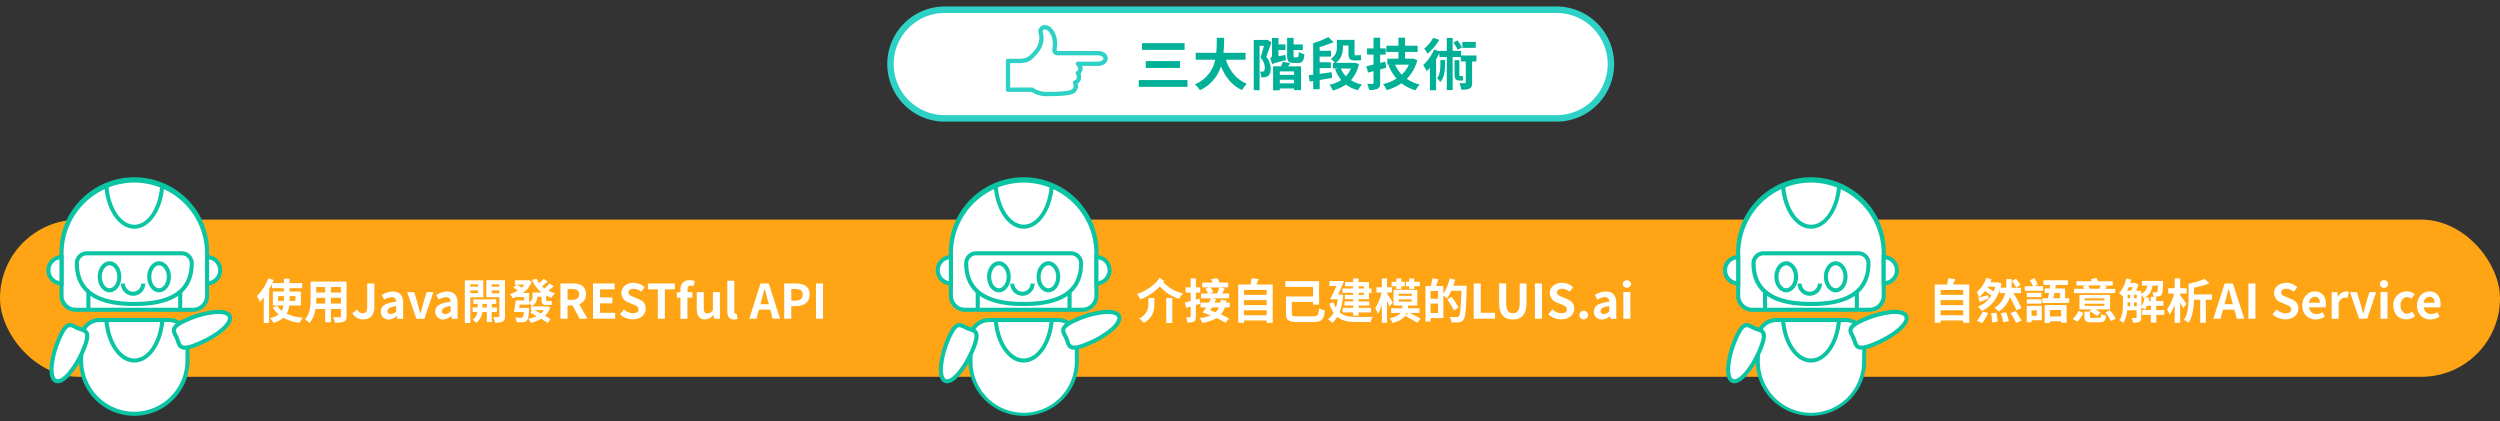<svg id="圖層_4" data-name="圖層 4" xmlns="http://www.w3.org/2000/svg" viewBox="0 0 1155.35 194.64"><rect x="0" y="0" width="1155.35" height="194.64" fill="#333333" stroke="none"/><defs><style>.cls-1{fill:#fff;}.cls-2{fill:#2ed1c5;}.cls-3{fill:#01b197;}.cls-4{fill:#ffa515;}.cls-5{fill:#0ac4a4;}</style></defs><title>web-skills</title><rect class="cls-1" x="411.03" y="4.5" width="333.92" height="50.21" rx="25.1"/><path class="cls-2" d="M719.85,56.21H436.13a26.61,26.61,0,0,1,0-53.21H719.85a26.61,26.61,0,0,1,0,53.21ZM436.13,6a23.61,23.61,0,0,0,0,47.21H719.85a23.61,23.61,0,0,0,0-47.21Z"/><path class="cls-3" d="M548.78,37v3.14H526.26V37Zm-1.33-17.06v3.12h-19.7V19.93Zm-2.15,8.29v3.15H529.51V28.22Z"/><path class="cls-3" d="M566.51,27.6c1.72,5.07,4.86,9.15,9.73,11.13A12.42,12.42,0,0,0,574,41.64c-4.71-2.21-7.72-6-9.75-11a17.93,17.93,0,0,1-9.73,11.05A9.07,9.07,0,0,0,552.16,39,15.61,15.61,0,0,0,561.6,27.6h-9V24.4h9.47c.26-2.44.23-4.81.26-6.94h3.38c0,2.13,0,4.52-.31,6.94h10.21v3.2Z"/><path class="cls-3" d="M587.6,19.51c-.73,2.21-1.67,4.79-2.45,6.74a8.12,8.12,0,0,1,2.08,5.46c0,1.69-.36,2.78-1.19,3.4a3.39,3.39,0,0,1-1.51.58,12.28,12.28,0,0,1-1.64.05,6.42,6.42,0,0,0-.65-2.65,8.28,8.28,0,0,0,1.09,0,1.18,1.18,0,0,0,.73-.21,2,2,0,0,0,.44-1.53,7.07,7.07,0,0,0-2-4.78c.57-1.56,1.17-3.7,1.61-5.39h-2V41.67h-2.7V18.45h5.72l.44-.13ZM594,25.36a19.16,19.16,0,0,0,.39,2.42c-5.05,1.22-6,1.56-6.55,1.95a9.12,9.12,0,0,0-.91-2.86,1.2,1.2,0,0,0,.91-1.35v-8h3v3h3.22V23.1h-3.22V26Zm2.26,3.85c-.34.47-.65,1-1,1.43h6v11h-3.22v-.76h-6.6v.86h-3.1V30.64h3.77a18.06,18.06,0,0,0,.68-2.1ZM598.05,33h-6.6v1.59h6.6Zm0,5.49V36.86h-6.6v1.66Zm1.56-12c.44,0,.55-.39.62-2.49a8.11,8.11,0,0,0,2.6,1.09c-.28,3.09-1,4-2.91,4h-2.1c-2.45,0-3-.85-3-3.51V17.49h3v3.06h4.24v2.58h-4.24V25.6c0,.8.08.93.52.93Z"/><path class="cls-3" d="M615.6,36c-1.9.34-3.87.65-5.72,1v4.21h-3V37.43l-1.62.26-.46-2.91,2.08-.26V19.93l.1,0,0,0a38,38,0,0,0,6.87-2.81l2.44,2.37a62.76,62.76,0,0,1-6.42,2.26v1.74h5.25v2.68h-5.25v2.6h5.17v2.68h-5.17v2.68l5.56-.78ZM628,29.6a16.06,16.06,0,0,1-3.67,7.46,14.83,14.83,0,0,0,5.15,2,11.73,11.73,0,0,0-1.92,2.65A16.13,16.13,0,0,1,622,39.07a19,19,0,0,1-6.06,2.75,10,10,0,0,0-1.56-2.65A16.32,16.32,0,0,0,619.84,37,18.7,18.7,0,0,1,617,32.05l1.58-.39H616v-2.6H617a13.77,13.77,0,0,0-2-1.85,5.85,5.85,0,0,0,2.81-5.59v-3.2h2.86v0h2.55v0H626v6.11c0,.73.06,1,.39,1h1.17a5,5,0,0,0,1.3-.16c.06.73.13,1.72.24,2.37a4.35,4.35,0,0,1-1.51.18h-1.48c-2.45,0-2.94-1-2.94-3.43V21.05h-2.55v.65c0,2.42-.57,5.46-3.27,7.36h8.21l.52-.08Zm-8.37,2.06a12.34,12.34,0,0,0,2.36,3.56,11.47,11.47,0,0,0,2.34-3.56Z"/><path class="cls-3" d="M640.61,31.32c-.91.26-1.84.52-2.78.75v6.22c0,1.5-.29,2.23-1.17,2.73a8.81,8.81,0,0,1-3.93.54,13.76,13.76,0,0,0-.88-2.81c1,0,2.08,0,2.42,0s.49-.13.49-.52V32.9l-2.52.63-.81-2.94c1-.18,2.08-.44,3.33-.75V25.23h-3V22.37h3V17.43h3.07v4.94h2.55v2.86h-2.55v3.85l2.39-.6ZM655,27.81a19.06,19.06,0,0,1-4.84,8.63,17.61,17.61,0,0,0,6,2.63,13.4,13.4,0,0,0-2,2.67,18.52,18.52,0,0,1-6.47-3.27,24.28,24.28,0,0,1-6.84,3.2,12.2,12.2,0,0,0-1.67-2.81,20.16,20.16,0,0,0,6.22-2.55,20.35,20.35,0,0,1-3.69-6.19l.78-.23h-1.36V27.11h5.13V24h-5.59V21.13h5.59V17.41h3.06v3.72h5.83V24h-5.83v3.12h3.12L653,27Zm-10.25,2.08a15,15,0,0,0,3.07,4.6,14.49,14.49,0,0,0,3.25-4.6Z"/><path class="cls-3" d="M682.32,28.41h-2v9.72c0,1.46-.2,2.26-1.14,2.78a8.33,8.33,0,0,1-3.87.52,11.12,11.12,0,0,0-.84-3c1,.05,2.14.05,2.47,0s.45-.08.45-.39V28.41h-2.27V26.35h-3.79V41.61h-2.71V26.35h-3.43V24.56a24.41,24.41,0,0,1-1.51,2.83V41.72h-2.86V31.37a19.76,19.76,0,0,1-1.45,1.53,19.9,19.9,0,0,0-1.69-2.83,20.57,20.57,0,0,0,5.07-7.18l2.44.81v-.18h3.43v-6h2.71v6h3.9v2.1h7.12Zm-17.16-10a24.5,24.5,0,0,1-5.41,6.37,15.85,15.85,0,0,0-1.59-2.29,17.09,17.09,0,0,0,4.19-5Zm2.67,9.34c0,4.94-.28,8.21-2.28,10.19a6,6,0,0,0-1.46-1.8c1.46-1.63,1.56-4.16,1.59-8.39ZM673.66,23a18.56,18.56,0,0,0-2-3.35l1.87-1a18,18,0,0,1,2.11,3.25Zm1,14.2c-2,0-2.44-.78-2.44-3v-6.4h2.21V34.2c0,.71,0,.91.15.91h.6A3.2,3.2,0,0,0,676,35c0,.58.13,1.59.21,2.08a2.41,2.41,0,0,1-1.1.16ZM682,22.11h-6.19V19.38H682Z"/><path class="cls-2" d="M483.69,44.46h-.4a12.54,12.54,0,0,1-6.56-2H465.84a1,1,0,0,1-1-1V28.17a1,1,0,0,1,1-1h5c3.6,0,4.61-1.07,5.77-2.31.2-.21.4-.43.61-.63,2.61-2.57,3.63-5.74,2.81-8.7a3,3,0,0,1,1.72-3.78c1.77-.63,4.37.32,5.92,3.87a11.57,11.57,0,0,1,.74,6.26,4.71,4.71,0,0,0,0,1.55h0s.16.13.82.13h18c3.24,0,4.71,1.79,4.71,3.45s-1.61,3.47-4.71,3.47H500.1a3.19,3.19,0,0,1,.24,1.19,3.39,3.39,0,0,1-1,2.34,4.21,4.21,0,0,1,.16,2.77,3.48,3.48,0,0,1-1.47,1.84,3.94,3.94,0,0,1-2.33,4.79C494,44.11,490.06,44.46,483.69,44.46Zm-16.85-4H477a1,1,0,0,1,.59.2,10.73,10.73,0,0,0,5.66,1.8h.23c7.61,0,10.43-.49,11.44-.9,1.78-.73,1.12-2.69,1-3.07a1,1,0,0,1,.55-1.3,1.79,1.79,0,0,0,1.13-1,2.66,2.66,0,0,0-.33-1.88,1,1,0,0,1,.23-1.29,1.83,1.83,0,0,0,.83-1.31,2.21,2.21,0,0,0-.82-1.43,1,1,0,0,1,.62-1.78h9.08c1.78,0,2.71-.74,2.71-1.47s-.93-1.45-2.71-1.45h-18a3,3,0,0,1-2.3-.79c-.72-.79-.61-1.85-.49-3.09a9.77,9.77,0,0,0-.58-5.26c-1.1-2.52-2.68-3.05-3.42-2.79-.49.18-.66.67-.46,1.37,1,3.68-.2,7.56-3.34,10.65-.19.19-.37.38-.55.58-1.3,1.38-2.77,2.94-7.23,2.94h-4Z"/><rect class="cls-4" y="101.5" width="1155.35" height="72.63" rx="36.32"/><path class="cls-1" d="M133.69,141.16a10.54,10.54,0,0,1-1.21,3.83,22.1,22.1,0,0,0,7.52,1.85,10.79,10.79,0,0,0-1.56,2.33,20.36,20.36,0,0,1-7.52-2.31,11.31,11.31,0,0,1-4.51,2.35,14.37,14.37,0,0,0-1.63-2.18,10,10,0,0,0,4-1.69,12.34,12.34,0,0,1-2.7-3.28l2.13-.66a9,9,0,0,0,2,2.27,7.11,7.11,0,0,0,.81-2.51h-4.91v-6.43h5.07v-1.54H125.7v-2c-.39.84-.83,1.69-1.32,2.53v15.56H121.9V137.44a25.05,25.05,0,0,1-1.81,2.07,17.15,17.15,0,0,0-1.38-2.69,23.38,23.38,0,0,0,5.32-8.2l2.42.79c-.2.46-.4.92-.59,1.41h5.37v-2h2.59v2h5.83v2.37h-5.83v1.54h5.24v6.43Zm-2.46-2.11v-2.18h-2.71v2.18Zm2.59-2.18v2.18h2.73v-2.18Z"/><path class="cls-1" d="M160.16,146.11c0,1.41-.31,2.11-1.19,2.51a10.28,10.28,0,0,1-4.23.46,9.6,9.6,0,0,0-.83-2.51c1.23.07,2.68.05,3.08.05s.57-.14.57-.53v-3.3h-4.64v6.14h-2.64v-6.14h-4.49a12.62,12.62,0,0,1-2.77,6.53,10,10,0,0,0-2.07-1.69c2.4-2.64,2.59-6.56,2.59-9.64v-7.85h16.62Zm-9.88-5.79v-2.7h-4.14V138c0,.71,0,1.5-.07,2.31Zm-4.14-7.7v2.56h4.14v-2.56Zm11.42,0h-4.64v2.56h4.64Zm0,7.7v-2.7h-4.64v2.7Z"/><path class="cls-1" d="M162.86,144.75l2.24-1.65a2.76,2.76,0,0,0,2.42,1.69c1.43,0,2.18-.77,2.18-3V131H173v11c0,3.06-1.54,5.57-5,5.57A5.37,5.37,0,0,1,162.86,144.75Z"/><path class="cls-1" d="M176,144c0-2.64,2.14-4,7.09-4.55-.05-1.21-.57-2.13-2.09-2.13a6.92,6.92,0,0,0-3.39,1.16l-1.17-2.13a9.82,9.82,0,0,1,5.15-1.63c3.13,0,4.73,1.87,4.73,5.43v7.2h-2.64l-.24-1.32h-.07a5.8,5.8,0,0,1-3.71,1.63A3.51,3.51,0,0,1,176,144Zm7.09-.08v-2.49c-3,.4-4,1.21-4,2.31s.69,1.39,1.63,1.39A3.26,3.26,0,0,0,183.08,143.87Z"/><path class="cls-1" d="M188.18,135h3.26l1.8,6.14c.31,1.21.66,2.48,1,3.74h.11c.31-1.26.66-2.53,1-3.74l1.81-6.14h3.1l-4.12,12.32h-3.74Z"/><path class="cls-1" d="M201.16,144c0-2.64,2.13-4,7.09-4.55-.05-1.21-.58-2.13-2.09-2.13a6.92,6.92,0,0,0-3.39,1.16l-1.17-2.13a9.76,9.76,0,0,1,5.15-1.63c3.12,0,4.73,1.87,4.73,5.43v7.2h-2.64L208.6,146h-.07a5.82,5.82,0,0,1-3.72,1.63A3.5,3.5,0,0,1,201.16,144Zm7.09-.08v-2.49c-3,.4-4,1.21-4,2.31s.68,1.39,1.63,1.39A3.28,3.28,0,0,0,208.25,143.87Z"/><path class="cls-1" d="M217.37,137.38v11.88h-2.55V129.54h8.54v7.84Zm0-6v1.1h3.53v-1.1Zm3.53,4.07v-1.25h-3.53v1.25Zm6.35,8.78v4.6H225v-4.6h-2.12a7.15,7.15,0,0,1-2.83,5,10.46,10.46,0,0,0-1.66-1.5,5.16,5.16,0,0,0,2.25-3.52h-2.2v-2.13h2.29v-1.65h-2v-2.07h10.62v2.07h-2.09v1.65h2.42v2.13ZM225,142.13v-1.65h-2.05v1.65Zm8.38,4c0,1.32-.24,2.07-1.06,2.49a7.8,7.8,0,0,1-3.58.48,9.51,9.51,0,0,0-.82-2.59c1,.06,2.09,0,2.44,0s.44-.13.44-.46v-8.69h-6.05v-7.88h8.63Zm-6.14-14.74v1.1h3.56v-1.1Zm3.56,4.14v-1.32h-3.56v1.32Z"/><path class="cls-1" d="M255.92,132.31a26.73,26.73,0,0,1-2.6,2,16.5,16.5,0,0,0,3.15,1.23,9.46,9.46,0,0,0-1.56,2.07,15.25,15.25,0,0,1-2.51-1.06v1.9c0,.52,0,.7.33.7h1.08a4.58,4.58,0,0,0,1.12-.11c0,.53.09,1.28.18,1.78a4.42,4.42,0,0,1-1.28.13h-1.36c-1.85,0-2.2-.74-2.2-2.53v-1.27h-2a5.07,5.07,0,0,1-2.42,4.35,9.36,9.36,0,0,0-1.32-1.4v.66h-4.35c-.09.5-.16,1-.23,1.51h4.58s0,.6,0,.91c-.24,3-.51,4.4-1.08,5a2.36,2.36,0,0,1-1.76.73,26.6,26.6,0,0,1-2.91,0,4.93,4.93,0,0,0-.74-2.18c1.1.09,2.18.11,2.66.11a1,1,0,0,0,.79-.22c.27-.24.46-.95.62-2.44h-4.62c.3-1.43.66-3.61.85-5.35h3.9v-1.54H239V137a19.42,19.42,0,0,1-2,.86,9.89,9.89,0,0,0-1.41-1.92,14.34,14.34,0,0,0,3.69-1.69,20.35,20.35,0,0,0-2-1.32l1.49-1.39a14.74,14.74,0,0,1,2.31,1.39,10.59,10.59,0,0,0,1.28-1.41H238v-2h5.74l.44-.11,1.61.79a12.41,12.41,0,0,1-4.14,5.22h2.88v4.38a3.16,3.16,0,0,0,1.56-3V135.2h4.21a15.32,15.32,0,0,1-4.45-5.83l2.09-.62a8.88,8.88,0,0,0,1.26,2.07,19.86,19.86,0,0,0,2.06-2l1.87,1.35c-.9.74-1.84,1.54-2.68,2.13.37.35.77.68,1.17,1A19.27,19.27,0,0,0,254,131Zm-1.6,9.73a9.9,9.9,0,0,1-2.43,3.92c1,.55,1.9,1.1,2.56,1.54l-1.32,1.74c-.75-.53-1.81-1.22-3-1.92a16.25,16.25,0,0,1-4.9,1.89,7.35,7.35,0,0,0-1.1-1.89,14,14,0,0,0,3.91-1.23c-1.07-.6-2.11-1.19-3-1.7l.88-1h-.53V141.6h7.15l.39-.07Zm-7.31,1.3c.92.48,1.94,1,2.93,1.54a8.41,8.41,0,0,0,1.38-1.54Z"/><path class="cls-1" d="M267.91,147.3l-3.34-6.16H262.3v6.16H259V131h5.68c3.41,0,6.12,1.18,6.12,4.93a4.66,4.66,0,0,1-3.11,4.68l3.81,6.67Zm-5.61-8.74h2.11c2.09,0,3.24-.88,3.24-2.61s-1.15-2.36-3.24-2.36H262.3Z"/><path class="cls-1" d="M274.05,131h10v2.7H277.3v3.77H283v2.72H277.3v4.36h7v2.73H274.05Z"/><path class="cls-1" d="M286.5,145.23l1.87-2.24a6.41,6.41,0,0,0,4.13,1.8c1.7,0,2.6-.73,2.6-1.87s-1-1.58-2.44-2.2l-2.18-.92a4.73,4.73,0,0,1-3.3-4.38c0-2.67,2.33-4.71,5.63-4.71a7.23,7.23,0,0,1,5.11,2.09l-1.65,2a5.26,5.26,0,0,0-3.46-1.34c-1.43,0-2.35.64-2.35,1.72s1.16,1.58,2.55,2.13l2.14.91c2,.81,3.27,2.06,3.27,4.42,0,2.66-2.22,4.93-6,4.93A8.66,8.66,0,0,1,286.5,145.23Z"/><path class="cls-1" d="M304,133.72h-4.57V131h12.45v2.7h-4.62V147.3H304Z"/><path class="cls-1" d="M320.51,132.25a3.88,3.88,0,0,0-1.3-.27c-1,0-1.49.58-1.49,1.94V135H320v2.55h-2.31v9.77h-3.24v-9.77h-1.65v-2.4l1.65-.13v-1c0-2.58,1.19-4.56,4.29-4.56a6.49,6.49,0,0,1,2.34.44Z"/><path class="cls-1" d="M322,142.68V135h3.24v7.28c0,1.91.53,2.57,1.72,2.57a3,3,0,0,0,2.5-1.54V135h3.24V147.3H330l-.24-1.76h-.09a5,5,0,0,1-3.94,2.07C323.13,147.61,322,145.76,322,142.68Z"/><path class="cls-1" d="M336.13,143.84v-14.1h3.21V144c0,.72.35,1,.66,1a1.62,1.62,0,0,0,.44-.05l.4,2.4a4.52,4.52,0,0,1-1.67.29C336.92,147.61,336.13,146.13,336.13,143.84Z"/><path class="cls-1" d="M356,143.12h-5.28l-1.14,4.18h-3.3L351.44,131h3.83l5.24,16.28H357.1Zm-.7-2.53-.49-1.78c-.5-1.7-.94-3.57-1.43-5.33h-.08c-.42,1.78-.91,3.63-1.39,5.33l-.48,1.78Z"/><path class="cls-1" d="M362.42,131h5.35c3.6,0,6.38,1.25,6.38,5.1s-2.8,5.39-6.3,5.39h-2.17v5.79h-3.26Zm5.21,7.92c2.25,0,3.33-.95,3.33-2.82s-1.19-2.53-3.44-2.53h-1.84v5.35Z"/><path class="cls-1" d="M377.09,131h3.26V147.3h-3.26Z"/><path class="cls-1" d="M538.07,129.87q-.2.3-.42.6a17.6,17.6,0,0,0,9.13,5.14,10.12,10.12,0,0,0-1.87,2.47,19.06,19.06,0,0,1-8.87-5.7,26.09,26.09,0,0,1-9,6,14.3,14.3,0,0,0-1.61-2.53c4.2-1.26,8.45-4.29,10.47-7.48Zm-7.37,7.86h2.77v2.48c0,2.93-.49,6.56-4.84,9a9.89,9.89,0,0,0-2.2-2,7.22,7.22,0,0,0,4.27-7.13Zm8.27,0h2.79v11.53H539Z"/><path class="cls-1" d="M554.7,140.39c-.68.2-1.34.42-2.05.59v5.33c0,1.21-.2,1.85-.88,2.26a5.51,5.51,0,0,1-3,.49,9,9,0,0,0-.66-2.42c.79,0,1.54,0,1.8,0s.35-.09.35-.37v-4.6l-2.09.61-.57-2.5c.75-.18,1.65-.42,2.66-.69v-3.87h-2.31v-2.42h2.31v-4.14h2.4v4.14h2v2.42h-2v3.24l1.7-.49Zm11.35,1.67a10.26,10.26,0,0,1-1.82,3.26,32.94,32.94,0,0,1,3.78,1.91l-1.69,1.92a33.56,33.56,0,0,0-4.05-2.16,19,19,0,0,1-6.69,2.22,6,6,0,0,0-1.15-2.22,18.5,18.5,0,0,0,5.07-1.21c-1.28-.53-2.56-1-3.72-1.39.5-.66,1.08-1.47,1.62-2.33h-2.57v-2.2h3.85q.52-1,.93-2h-4.54v-2.22h3.15a12.4,12.4,0,0,0-1.1-2.27l1.65-.57h-3.19v-2.2h4.8a13.29,13.29,0,0,0-.71-1.56l2.91-.51a16.74,16.74,0,0,1,1,2.07h4v2.2h-3.52l2,.59c-.44.8-.88,1.57-1.28,2.25H568v2.22h-8l2,.42c-.22.51-.46,1-.73,1.56h2.73a12.82,12.82,0,0,0,.27-1.32l2.48.4a7.34,7.34,0,0,1-.15.92h1.69v2.2Zm-6.62-9.24a8.89,8.89,0,0,1,1.19,2.27l-1.59.57h3.35a23.38,23.38,0,0,0,1.23-2.84Zm.7,9.24c-.28.46-.57.9-.85,1.32.81.29,1.65.6,2.5.93a7.08,7.08,0,0,0,1.54-2.25Z"/><path class="cls-1" d="M588.16,131.5v17.67h-2.79v-1.08H574.92v1.1h-2.67V131.5h5.64a25.43,25.43,0,0,0,.59-2.88l3.17.35c-.33.88-.68,1.74-1,2.53ZM574.92,134v2.27h10.45V134Zm0,4.69V141h10.45V138.7Zm10.45,7v-2.29H574.92v2.29Z"/><path class="cls-1" d="M606.82,146.2c2.2,0,2.51-.55,2.79-3.72a9.85,9.85,0,0,0,2.66,1c-.48,4.2-1.45,5.35-5.39,5.35h-7.13c-4.11,0-5.45-.8-5.45-3.94V137h12.54V132.6H594v-2.68h15.6v10.87h-2.79v-1.26H597v5.3c0,1.17.39,1.37,2.75,1.37Z"/><path class="cls-1" d="M620.74,136.34a28,28,0,0,1-1.71,8c2,1.74,4.75,2.11,8,2.13,1.28,0,5.83,0,7.33-.06a8.48,8.48,0,0,0-.92,2.39H627c-3.7,0-6.71-.48-9-2.35a9.58,9.58,0,0,1-2.42,2.75,8.14,8.14,0,0,0-1.89-1.72,8.87,8.87,0,0,0,2.62-2.9,16.35,16.35,0,0,1-1.94-4.27l1.91-.64a11.26,11.26,0,0,0,1.08,2.56,19.63,19.63,0,0,0,.86-3.9h-3.52c.88-1.63,2-4,2.93-6.18h-3.26v-2.27h6.78c-.84,2-1.87,4.29-2.8,6.18h.53l.44,0Zm4.62-4h-3.74v-2h3.74v-1.65h2.47v1.65h4.82v3h1.21v2h-1.21v2.93h-4.82v1.05h5v1.89h-5v1.08h5.76v2.07h-5.76v1.5h-2.47v-1.5H620.5v-2.07h4.86V141.2h-4v-1.89h4v-1.05h-3.85v-2h3.85v-.95h-5v-2h5Zm2.47,0v1h2.53v-1Zm2.53,3h-2.53v.95h2.53Z"/><path class="cls-1" d="M642.1,141.69A27.48,27.48,0,0,0,641,139v10.19h-2.38v-8.38a20.92,20.92,0,0,1-1.8,4.27,20.45,20.45,0,0,0-1.24-2.69,23.27,23.27,0,0,0,2.93-7.21h-2.4v-2.43h2.51v-4.09H641v4.09h2.24v2.4H641v.4c.61.92,2.28,3.65,2.66,4.33Zm9.29,2.92c1.69.82,4,1.94,5.17,2.69l-1.65,1.82c-1.21-.81-3.72-2.17-5.5-3.1l1.36-1.41h-.7c-.84,2.16-2.64,3.68-6.56,4.63a7,7,0,0,0-1.32-2.12c2.75-.55,4.2-1.36,5-2.51H642.9v-2.15H648c.07-.4.14-.82.18-1.26H644v-7.26h11v7.26h-4.2c0,.44-.09.84-.16,1.26H656v2.15Zm-6.07-12.27h-2.2v-2.12h2.2v-1.54h2.31v1.54h1.56v2.12h-1.56v1.21h-2.31Zm1.12,4.38h6v-1h-6Zm0,2.66h6v-1h-6Zm4.8-7.07H649.7V130.2h1.54v-1.52h2.33v1.52h2.57v2.11h-2.57v1.21h-2.33Z"/><path class="cls-1" d="M677.79,132.05s0,.88,0,1.19c-.29,9.83-.53,13.33-1.43,14.5a3,3,0,0,1-2.11,1.21,23.94,23.94,0,0,1-3.46,0,6,6,0,0,0-.86-2.55c1.41.13,2.71.13,3.28.13a1.2,1.2,0,0,0,1-.37c.64-.71.92-4,1.17-11.77h-4.71a19.31,19.31,0,0,1-1.94,3.47,17.1,17.1,0,0,0-1.69-1.23V147h-5.88v1.6h-2.37V132.2h2.48a23.2,23.2,0,0,0,.64-3.54l2.86.4c-.37,1.1-.77,2.2-1.14,3.14H667v3.57a22.94,22.94,0,0,0,3-7.09l2.48.58a25.55,25.55,0,0,1-.85,2.79Zm-13.18,2.44h-3.5v3.57h3.5Zm0,10.15v-4.32h-3.5v4.32Zm7.31-1.19a46.85,46.85,0,0,0-3.06-5.08l2-1.17a53.91,53.91,0,0,1,3.24,4.88Z"/><path class="cls-1" d="M681.07,131h3.25v13.55h6.6v2.73h-9.85Z"/><path class="cls-1" d="M692.81,140V131h3.26v9.24c0,3.39,1.17,4.53,3.08,4.53s3.17-1.14,3.17-4.53V131h3.12V140c0,5.41-2.31,7.64-6.29,7.64S692.81,145.38,692.81,140Z"/><path class="cls-1" d="M709.36,131h3.25V147.3h-3.25Z"/><path class="cls-1" d="M715.54,145.23l1.87-2.24a6.46,6.46,0,0,0,4.14,1.8c1.69,0,2.59-.73,2.59-1.87s-1-1.58-2.44-2.2l-2.18-.92a4.73,4.73,0,0,1-3.3-4.38c0-2.67,2.33-4.71,5.63-4.71A7.23,7.23,0,0,1,727,132.8l-1.65,2a5.24,5.24,0,0,0-3.46-1.34c-1.43,0-2.35.64-2.35,1.72s1.17,1.58,2.55,2.13l2.14.91c2,.81,3.27,2.06,3.27,4.42,0,2.66-2.22,4.93-6,4.93A8.66,8.66,0,0,1,715.54,145.23Z"/><path class="cls-1" d="M729.9,145.49a2,2,0,1,1,2,2.12A2,2,0,0,1,729.9,145.49Z"/><path class="cls-1" d="M736.61,144c0-2.64,2.14-4,7.09-4.55a1.91,1.91,0,0,0-2.09-2.13,7,7,0,0,0-3.39,1.16l-1.17-2.13a9.82,9.82,0,0,1,5.15-1.63c3.13,0,4.73,1.87,4.73,5.43v7.2h-2.64l-.24-1.32H744a5.82,5.82,0,0,1-3.72,1.63A3.51,3.51,0,0,1,736.61,144Zm7.09-.08v-2.49c-3,.4-4,1.21-4,2.31s.68,1.39,1.62,1.39A3.26,3.26,0,0,0,743.7,143.87Z"/><path class="cls-1" d="M749.92,131.24a1.94,1.94,0,0,1,3.86,0,1.94,1.94,0,0,1-3.86,0Zm.31,3.74h3.22V147.3h-3.22Z"/><path class="cls-1" d="M910.06,131.5v17.67h-2.79v-1.08H896.82v1.1h-2.67V131.5h5.64a25.43,25.43,0,0,0,.59-2.88l3.17.35c-.33.88-.68,1.74-1,2.53ZM896.82,134v2.27h10.45V134Zm0,4.69V141h10.45V138.7Zm10.45,7v-2.29H896.82v2.29Z"/><path class="cls-1" d="M931.84,143.4a37.39,37.39,0,0,0-3-6.05,12.6,12.6,0,0,1-5.06,6.63,12.17,12.17,0,0,0-2-1.68,11.53,11.53,0,0,0,4.93-6.86h-2.53v-1.56c-1.61,5-4.58,8.16-8.34,9.81a9.84,9.84,0,0,0-1.82-2,12.63,12.63,0,0,0,6.24-5.08,24.3,24.3,0,0,0-2.9-2.16,15.92,15.92,0,0,1-2.79,2.88,11.86,11.86,0,0,0-1-2.35,14.86,14.86,0,0,0,4.4-6.58l2.45.75c-.18.44-.4.88-.62,1.34h3l.46-.07L925,131c-.14.66-.29,1.32-.47,1.93h2.65a10.86,10.86,0,0,0,0-1.12V129h2.49v2.93c0,.35,0,.7,0,1.07H934v2.47h-3.56a43.43,43.43,0,0,1,3.72,6.89Zm-18.22,4.87a22.11,22.11,0,0,0,2.71-4.29l2.46.63a27.65,27.65,0,0,1-2.68,4.69ZM919,138l-4.16,1.54-.53-2c1.15-.26,2.75-.7,4.43-1.14Zm-.48-5.09a26.37,26.37,0,0,1,2.79,1.83,13.15,13.15,0,0,0,.75-2.22h-3.3Zm4.09,11.62a25.69,25.69,0,0,1,.57,4.11l-2.57.38a28.61,28.61,0,0,0-.42-4.23Zm4.47-.2a21.87,21.87,0,0,1,1.29,4.09l-2.59.51a21,21,0,0,0-1.15-4.18Zm4.35-.59a28,28,0,0,1,2.77,4.38l-2.46,1.12a27.1,27.1,0,0,0-2.62-4.53Zm.33-10.85a14,14,0,0,0-2-3l1.9-1.06a15.21,15.21,0,0,1,2.06,2.86Z"/><path class="cls-1" d="M944.2,134.36h-8.49v-2.07h3.81a22.13,22.13,0,0,0-1.43-2.77l2-1a20.23,20.23,0,0,1,1.65,2.93l-1.47.79h3.91ZM943.57,148h-4.73v.93h-2.2v-7.59h6.93Zm-.16-10.67h-6.73v-2h6.73Zm-6.73,1h6.73v2h-6.73Zm2.16,5.11v2.46h2.46v-2.46Zm17.4-5.64V140H943.83v-2.16h2.62c.13-.72.31-1.54.46-2.42h-2v-2.11h2.36c.08-.55.15-1.1.24-1.63h-3.15v-2.15h11.29v2.15H950.1c-.09.53-.18,1.08-.28,1.63h4.55v4.53ZM944.93,141h10.12v8.19H952.5v-.73h-5.13v.8h-2.44Zm2.44,2.25v3h5.13v-3Zm2.07-7.86c-.15.88-.33,1.7-.48,2.42h3v-2.42Z"/><path class="cls-1" d="M957.87,147.39a10.89,10.89,0,0,0,2.72-3.74l2.18,1a13.45,13.45,0,0,1-2.73,4Zm19.64-11.91h-19v-2h4.6a9,9,0,0,0-.44-1.21l1.65-.33h-4.73v-2h7.13a9.57,9.57,0,0,0-.38-1l2.56-.46a10,10,0,0,1,.63,1.49h6.85v2h-4.51l1.76.31c-.27.44-.49.85-.71,1.23h4.62ZM975.14,143H968.4a16.12,16.12,0,0,1,2.31,1.45l-1.6,1.6a15.27,15.27,0,0,0-3.46-2.17l.91-.88H961v-6.71h14.17ZM970,146.88c.82,0,1-.24,1.06-1.78a7.6,7.6,0,0,0,2.22.81c-.28,2.44-1,3.06-3,3.06h-3.55c-2.77,0-3.45-.64-3.45-2.71V144h2.55v2.29c0,.57.18.64,1.17.64Zm2.51-9h-9.11v.95h9.11Zm0,2.49h-9.11v1h9.11Zm-7.44-8.47a8.86,8.86,0,0,1,.62,1.54h4.49c.22-.51.46-1.08.62-1.54Zm10,11.53a16.75,16.75,0,0,1,2.69,3.89l-2.27,1a16.62,16.62,0,0,0-2.53-4Z"/><path class="cls-1" d="M1000.24,145.52h-3.76v3.56H994v-3.56h-4v-2.25h4v-2h-1.8a10.77,10.77,0,0,1-1,1.83,11.08,11.08,0,0,0-1.65-1v4.57c0,1.06-.17,1.68-.86,2.05a6.52,6.52,0,0,1-2.9.42,8.17,8.17,0,0,0-.75-2.18c.86,0,1.74,0,2,0s.38-.11.38-.37v-3.21h-4.38a13.5,13.5,0,0,1-1.76,5.85,7.91,7.91,0,0,0-1.81-1.17c1.5-2.26,1.63-5.52,1.63-8V137a13.83,13.83,0,0,0-1.78-1.48,15.34,15.34,0,0,0,3.3-6.82l2.31.51c-.13.51-.29,1-.44,1.54h2.07l.24-.07,1.5.91a27.45,27.45,0,0,1-1.19,2.72h1.08v.05h1.36v1.41a4.6,4.6,0,0,0,2.79-3.79h-2.44v-2.15h8.14v0h1.59s0,.57,0,.86c-.13,3.52-.3,5-.77,5.59a1.94,1.94,0,0,1-1.43.72,15.91,15.91,0,0,1-2.17.05,5.06,5.06,0,0,0-.62-2,16.14,16.14,0,0,0,1.63.07.67.67,0,0,0,.61-.22c.2-.25.33-1,.42-2.91h-2.55c-.35,2.29-1.14,4.12-3.37,5.37l1.9.35c-.09.47-.2.93-.33,1.39h1v-1.94h2.49v1.94h3.36v2.2h-3.36v2h3.76Zm-16.46-12.81a15.32,15.32,0,0,1-.75,1.58h1.9a13.31,13.31,0,0,0,.61-1.58Zm-.55,7.44c0,.44,0,.9,0,1.38h1.25v-1.8h-1.23Zm0-2.29h1.23v-1.65h-1.23Zm3,0h1.26v-1.65H986.2Zm1.26,3.67v-1.8H986.2v1.8Zm2.13.16a11.63,11.63,0,0,0,1.5-4.2c-.16.08-.31.17-.49.24a6.83,6.83,0,0,0-1-1.45Z"/><path class="cls-1" d="M1008.93,142.44c-.31-.69-.84-1.7-1.39-2.67v9.42H1005v-8.54a19,19,0,0,1-2.33,4.78,13.61,13.61,0,0,0-1.23-2.44,21.27,21.27,0,0,0,3.28-7.33h-2.69v-2.47h3v-4.53h2.51v4.53h3v2.47h-3v.83c.82,1,2.51,3.31,2.91,3.88Zm13.31-3.92h-2.84v10.67h-2.59V138.52h-2.89c-.08,3.34-.55,7.77-2.48,10.63a10.83,10.83,0,0,0-2.18-1.3c2-2.93,2.18-7.17,2.18-10.28v-6.49a31.75,31.75,0,0,0,7.41-2.2l2.2,2.07a37.13,37.13,0,0,1-7.13,2v3.1h8.32Z"/><path class="cls-1" d="M1032.6,143.12h-5.28l-1.14,4.18h-3.3l5.21-16.28h3.83l5.24,16.28h-3.41Zm-.7-2.53-.49-1.78c-.5-1.7-.94-3.57-1.43-5.33h-.09c-.41,1.78-.9,3.63-1.38,5.33l-.49,1.78Z"/><path class="cls-1" d="M1039.07,131h3.25V147.3h-3.25Z"/><path class="cls-1" d="M1050.24,145.23l1.87-2.24a6.46,6.46,0,0,0,4.14,1.8c1.69,0,2.6-.73,2.6-1.87s-1-1.58-2.45-2.2l-2.17-.92a4.74,4.74,0,0,1-3.31-4.38c0-2.67,2.34-4.71,5.64-4.71a7.23,7.23,0,0,1,5.1,2.09l-1.65,2a5.22,5.22,0,0,0-3.45-1.34c-1.43,0-2.36.64-2.36,1.72s1.17,1.58,2.56,2.13l2.13.91c2,.81,3.28,2.06,3.28,4.42,0,2.66-2.22,4.93-6,4.93A8.68,8.68,0,0,1,1050.24,145.23Z"/><path class="cls-1" d="M1064,141.16c0-4,2.8-6.49,5.75-6.49,3.39,0,5.15,2.49,5.15,5.9a5.87,5.87,0,0,1-.16,1.47h-7.59a3.24,3.24,0,0,0,3.41,3.08,5.08,5.08,0,0,0,2.77-.86l1.1,2a7.74,7.74,0,0,1-4.31,1.37C1066.7,147.61,1064,145.21,1064,141.16Zm8.12-1.25c0-1.68-.74-2.73-2.33-2.73a2.77,2.77,0,0,0-2.68,2.73Z"/><path class="cls-1" d="M1077.57,135h2.64l.22,2.18h.08a4.29,4.29,0,0,1,3.5-2.49,3.6,3.6,0,0,1,1.46.26l-.58,2.8a3.64,3.64,0,0,0-1.27-.2c-1,0-2.14.64-2.84,2.42v7.35h-3.21Z"/><path class="cls-1" d="M1086,135h3.25l1.81,6.14c.3,1.21.66,2.48,1,3.74h.11c.3-1.26.66-2.53,1-3.74L1095,135h3.1L1094,147.3h-3.74Z"/><path class="cls-1" d="M1099.83,131.24a1.93,1.93,0,0,1,3.85,0,1.93,1.93,0,0,1-3.85,0Zm.31,3.74h3.21V147.3h-3.21Z"/><path class="cls-1" d="M1106.06,141.16a6.15,6.15,0,0,1,6.29-6.49,5.36,5.36,0,0,1,3.58,1.36l-1.54,2.09a2.77,2.77,0,0,0-1.89-.81c-1.87,0-3.14,1.52-3.14,3.85s1.27,3.81,3.05,3.81a3.84,3.84,0,0,0,2.4-1l1.28,2.13a6.14,6.14,0,0,1-4,1.5C1108.65,147.61,1106.06,145.23,1106.06,141.16Z"/><path class="cls-1" d="M1117,141.16c0-4,2.79-6.49,5.74-6.49,3.39,0,5.15,2.49,5.15,5.9a6.49,6.49,0,0,1-.15,1.47h-7.59a3.24,3.24,0,0,0,3.41,3.08,5.08,5.08,0,0,0,2.77-.86l1.1,2a7.74,7.74,0,0,1-4.31,1.37C1119.67,147.61,1117,145.21,1117,141.16Zm8.12-1.25c0-1.68-.75-2.73-2.33-2.73a2.78,2.78,0,0,0-2.69,2.73Z"/><path class="cls-1" d="M62.07,83.44h0A33.63,33.63,0,0,1,95.7,117.08v19.6a6.48,6.48,0,0,1-6.48,6.48H34.91a6.48,6.48,0,0,1-6.48-6.48v-19.6A33.63,33.63,0,0,1,62.07,83.44Z"/><path class="cls-5" d="M89.22,144.1H34.91a7.43,7.43,0,0,1-7.42-7.43V117.08a34.58,34.58,0,1,1,69.15,0v19.59A7.43,7.43,0,0,1,89.22,144.1ZM62.07,84.39a32.72,32.72,0,0,0-32.69,32.69v19.59a5.54,5.54,0,0,0,5.53,5.54H89.22a5.55,5.55,0,0,0,5.54-5.54V117.08A32.73,32.73,0,0,0,62.07,84.39Z"/><path class="cls-1" d="M62.07,147.88h0a24.58,24.58,0,0,1,24.58,24.58v10.12A8.64,8.64,0,0,1,78,191.23H46.13a8.64,8.64,0,0,1-8.64-8.64V172.47A24.58,24.58,0,0,1,62.07,147.88Z" transform="translate(124.14 339.12) rotate(180)"/><path class="cls-5" d="M62.07,192.18a25.56,25.56,0,0,1-25.53-25.53V156.53a9.6,9.6,0,0,1,9.59-9.59H78a9.6,9.6,0,0,1,9.59,9.59v10.12A25.56,25.56,0,0,1,62.07,192.18ZM46.13,148.83a7.7,7.7,0,0,0-7.7,7.7v10.12a23.64,23.64,0,0,0,47.28,0V156.53a7.71,7.71,0,0,0-7.7-7.7Z"/><path class="cls-1" d="M62.25,140.49h-.37c-14.5,0-26.37-4.31-26.37-18.82h0a4.6,4.6,0,0,1,4.6-4.59H84a4.6,4.6,0,0,1,4.59,4.59h0C88.62,136.18,76.76,140.49,62.25,140.49Z"/><path class="cls-5" d="M62.25,141.43h-.37c-18.12,0-27.31-6.65-27.31-19.76a5.55,5.55,0,0,1,5.54-5.54H84a5.55,5.55,0,0,1,5.54,5.54C89.57,134.78,80.38,141.43,62.25,141.43ZM40.11,118a3.65,3.65,0,0,0-3.65,3.65c0,12,8.31,17.87,25.42,17.87h.37c17.11,0,25.43-5.84,25.43-17.87A3.66,3.66,0,0,0,84,118Z"/><ellipse class="cls-1" cx="50.63" cy="127.92" rx="4.53" ry="6.25"/><path class="cls-5" d="M50.63,135.11c-3,0-5.48-3.22-5.48-7.19s2.46-7.19,5.48-7.19,5.47,3.22,5.47,7.19S53.65,135.11,50.63,135.11Zm0-12.5c-2,0-3.59,2.43-3.59,5.31s1.64,5.3,3.59,5.3,3.58-2.43,3.58-5.3S52.57,122.61,50.63,122.61Z"/><ellipse class="cls-1" cx="73.51" cy="127.92" rx="4.53" ry="6.25"/><path class="cls-5" d="M73.51,135.11c-3,0-5.48-3.22-5.48-7.19s2.46-7.19,5.48-7.19S79,124,79,127.92,76.53,135.11,73.51,135.11Zm0-12.5c-1.94,0-3.59,2.43-3.59,5.31s1.65,5.3,3.59,5.3,3.58-2.43,3.58-5.3S75.45,122.61,73.51,122.61Z"/><path class="cls-1" d="M28.44,131a6.07,6.07,0,1,1,0-12.13Z"/><path class="cls-5" d="M29.38,131.9h-.94a7,7,0,1,1,0-14h.94Zm-1.89-12.05a5.12,5.12,0,0,0,0,10.07Z"/><path class="cls-1" d="M95.7,131a6.07,6.07,0,0,0,0-12.13Z"/><path class="cls-5" d="M95.7,131.9h-.94v-14h.94a7,7,0,0,1,0,14Zm.94-12.05v10.07a5.12,5.12,0,0,0,0-10.07Z"/><path class="cls-5" d="M62.07,105.71c-7.07,0-13-8.43-13.85-19.61L50.11,86c.75,10.18,5.89,17.86,12,17.86S73.27,96.16,74,86l1.88.15C75.08,97.29,69.13,105.71,62.07,105.71Z"/><path class="cls-5" d="M62.07,167.56c-7.07,0-13-8.43-13.85-19.61l1.89-.13c.75,10.17,5.89,17.85,12,17.85s11.2-7.66,12-17.82l1.88.14C75.08,159.15,69.13,167.56,62.07,167.56Z"/><path class="cls-5" d="M61.5,136.69a5.64,5.64,0,0,1-5.63-5.63h1.89a3.74,3.74,0,1,0,7.48,0h1.89A5.63,5.63,0,0,1,61.5,136.69Z"/><path class="cls-1" d="M91.71,158.88c-9.26,3.88-8.61.62-9.92-2.52s-4.11-5,5.16-8.84,17.84-4.49,19.16-1.36S101,155,91.71,158.88Z"/><path class="cls-5" d="M85.41,161.59a4.14,4.14,0,0,1-1.77-.34c-1.41-.64-1.85-2-2.28-3.28-.13-.4-.27-.82-.44-1.24s-.38-.81-.58-1.19c-.62-1.21-1.27-2.47-.74-3.92.61-1.69,2.7-3.17,7-5a42.62,42.62,0,0,1,12.86-3.38c4.12-.3,6.72.58,7.54,2.53,1.78,4.25-6.35,10.36-14.9,13.95h0A18.8,18.8,0,0,1,85.41,161.59Zm15.46-16.49c-.41,0-.84,0-1.29.05a40.85,40.85,0,0,0-12.27,3.24c-3.55,1.49-5.55,2.8-5.94,3.88-.23.64.08,1.3.65,2.4.22.42.44.86.64,1.33s.35.93.5,1.38c.39,1.19.64,1.87,1.26,2.15,1,.48,3.38,0,6.93-1.52,9.1-3.82,14.84-9.21,13.89-11.48C104.86,145.62,103.23,145.1,100.87,145.1Z"/><path class="cls-1" d="M38.52,161.61c3.89-9.26.62-8.61-2.51-9.92s-5-4.11-8.84,5.16-4.5,17.84-1.36,19.16S34.64,170.88,38.52,161.61Z"/><path class="cls-5" d="M26.69,177.13a3.17,3.17,0,0,1-1.25-.25c-1.94-.82-2.82-3.42-2.53-7.54a43,43,0,0,1,3.39-12.86c1.79-4.28,3.28-6.37,5-7,1.45-.53,2.7.12,3.91.74.38.2.78.4,1.19.58s.84.31,1.25.44c1.3.43,2.64.87,3.28,2.28.74,1.63.29,4.15-1.51,8.44a42.62,42.62,0,0,1-6.8,11.42C30.42,175.87,28.41,177.13,26.69,177.13Zm5.67-25.94a1.38,1.38,0,0,0-.45.08c-1.08.39-2.38,2.39-3.87,5.95a40.72,40.72,0,0,0-3.24,12.26c-.22,3,.31,5.21,1.37,5.66s3-.7,5-3a40.76,40.76,0,0,0,6.47-10.9h0c1.49-3.55,2-5.89,1.53-6.93-.29-.62-1-.87-2.15-1.26-.45-.15-.92-.3-1.39-.5s-.9-.42-1.32-.64A4.88,4.88,0,0,0,32.36,151.19Z"/><rect class="cls-5" x="39.91" y="134.77" width="1.89" height="8.39"/><rect class="cls-5" x="82.34" y="134.77" width="1.89" height="8.39"/><path class="cls-1" d="M473.07,83.44h0a33.63,33.63,0,0,1,33.63,33.63v19.6a6.48,6.48,0,0,1-6.48,6.48H445.92a6.48,6.48,0,0,1-6.48-6.48v-19.6A33.63,33.63,0,0,1,473.07,83.44Z"/><path class="cls-5" d="M500.23,144.1H445.92a7.43,7.43,0,0,1-7.42-7.43V117.08a34.58,34.58,0,1,1,69.15,0v19.59A7.43,7.43,0,0,1,500.23,144.1ZM473.07,84.39a32.72,32.72,0,0,0-32.68,32.69v19.59a5.54,5.54,0,0,0,5.53,5.54h54.31a5.54,5.54,0,0,0,5.53-5.54V117.08A32.72,32.72,0,0,0,473.07,84.39Z"/><path class="cls-1" d="M473.07,147.88h0a24.58,24.58,0,0,1,24.58,24.58v10.12a8.64,8.64,0,0,1-8.64,8.64H457.13a8.64,8.64,0,0,1-8.64-8.64V172.47A24.58,24.58,0,0,1,473.07,147.88Z" transform="translate(946.15 339.12) rotate(180)"/><path class="cls-5" d="M473.07,192.18a25.55,25.55,0,0,1-25.52-25.53V156.53a9.6,9.6,0,0,1,9.58-9.59H489a9.6,9.6,0,0,1,9.58,9.59v10.12A25.56,25.56,0,0,1,473.07,192.18Zm-15.94-43.35a7.7,7.7,0,0,0-7.69,7.7v10.12a23.64,23.64,0,1,0,47.27,0V156.53a7.7,7.7,0,0,0-7.69-7.7Z"/><path class="cls-1" d="M473.26,140.49h-.37c-14.5,0-26.37-4.31-26.37-18.82h0a4.6,4.6,0,0,1,4.59-4.59H495a4.6,4.6,0,0,1,4.59,4.59h0C499.63,136.18,487.76,140.49,473.26,140.49Z"/><path class="cls-5" d="M473.26,141.43h-.37c-18.13,0-27.32-6.65-27.32-19.76a5.55,5.55,0,0,1,5.54-5.54H495a5.55,5.55,0,0,1,5.54,5.54C500.58,134.78,491.39,141.43,473.26,141.43ZM451.11,118a3.66,3.66,0,0,0-3.65,3.65c0,12,8.32,17.87,25.43,17.87h.37c17.11,0,25.43-5.84,25.43-17.87A3.66,3.66,0,0,0,495,118Z"/><ellipse class="cls-1" cx="461.63" cy="127.92" rx="4.53" ry="6.25"/><path class="cls-5" d="M461.63,135.11c-3,0-5.47-3.22-5.47-7.19s2.46-7.19,5.47-7.19,5.48,3.22,5.48,7.19S464.65,135.11,461.63,135.11Zm0-12.5c-1.94,0-3.58,2.43-3.58,5.31s1.64,5.3,3.58,5.3,3.59-2.43,3.59-5.3S463.58,122.61,461.63,122.61Z"/><ellipse class="cls-1" cx="484.52" cy="127.92" rx="4.53" ry="6.25"/><path class="cls-5" d="M484.52,135.11c-3,0-5.48-3.22-5.48-7.19s2.46-7.19,5.48-7.19S490,124,490,127.92,487.53,135.11,484.52,135.11Zm0-12.5c-1.95,0-3.59,2.43-3.59,5.31s1.64,5.3,3.59,5.3,3.58-2.43,3.58-5.3S486.46,122.61,484.52,122.61Z"/><path class="cls-1" d="M439.44,131a6.07,6.07,0,0,1,0-12.13Z"/><path class="cls-5" d="M440.39,131.9h-.95a7,7,0,1,1,0-14h.95Zm-1.89-12.05a5.12,5.12,0,0,0,0,10.07Z"/><path class="cls-1" d="M506.71,131a6.07,6.07,0,0,0,0-12.13Z"/><path class="cls-5" d="M506.71,131.9h-.95v-14h.95a7,7,0,1,1,0,14Zm.94-12.05v10.07a5.12,5.12,0,0,0,0-10.07Z"/><path class="cls-5" d="M473.08,105.71c-7.07,0-13-8.43-13.85-19.61l1.88-.14c.76,10.18,5.9,17.86,12,17.86s11.2-7.66,12-17.83l1.88.15C486.08,97.29,480.13,105.71,473.08,105.71Z"/><path class="cls-5" d="M473.08,167.56c-7.07,0-13-8.43-13.85-19.61l1.88-.13c.76,10.17,5.9,17.85,12,17.85s11.2-7.66,12-17.82l1.88.14C486.08,159.15,480.13,167.56,473.08,167.56Z"/><path class="cls-5" d="M472.51,136.69a5.63,5.63,0,0,1-5.63-5.63h1.89a3.74,3.74,0,1,0,7.48,0h1.89A5.64,5.64,0,0,1,472.51,136.69Z"/><path class="cls-1" d="M502.72,158.88c-9.27,3.88-8.61.62-9.92-2.52s-4.11-5,5.16-8.84,17.84-4.49,19.16-1.36S512,155,502.72,158.88Z"/><path class="cls-5" d="M496.41,161.59a4.17,4.17,0,0,1-1.77-.34c-1.4-.64-1.84-2-2.27-3.28-.13-.4-.27-.82-.44-1.24s-.38-.81-.58-1.19c-.63-1.21-1.27-2.47-.75-3.92.61-1.69,2.7-3.17,7-5a42.47,42.47,0,0,1,12.86-3.38c4.12-.3,6.72.58,7.54,2.53s-.39,4.42-3.48,7.15a42.79,42.79,0,0,1-11.43,6.8h0A18.69,18.69,0,0,1,496.41,161.59Zm15.47-16.49c-.41,0-.84,0-1.3.05a40.87,40.87,0,0,0-12.26,3.24c-3.55,1.49-5.55,2.8-5.94,3.88-.23.64.08,1.3.65,2.4.22.42.44.86.64,1.33s.35.93.5,1.38c.38,1.19.64,1.87,1.26,2.15,1,.48,3.37,0,6.92-1.52a40.84,40.84,0,0,0,10.91-6.48c2.29-2,3.43-3.94,3-5C515.86,145.62,514.23,145.1,511.88,145.1Z"/><path class="cls-1" d="M449.53,161.61c3.89-9.26.62-8.61-2.51-9.92s-5-4.11-8.85,5.16-4.49,17.84-1.36,19.16S445.64,170.88,449.53,161.61Z"/><path class="cls-5" d="M437.7,177.13a3.17,3.17,0,0,1-1.25-.25c-1.95-.82-2.82-3.42-2.53-7.54a42.92,42.92,0,0,1,3.38-12.86c1.8-4.28,3.29-6.37,5-7,1.45-.53,2.71.12,3.92.74.38.2.77.4,1.19.58s.84.31,1.24.44c1.3.43,2.64.87,3.28,2.28.75,1.63.3,4.15-1.5,8.44h0C447.15,169.73,441.83,177.13,437.7,177.13Zm5.66-25.94a1.32,1.32,0,0,0-.44.08c-1.08.39-2.38,2.39-3.87,5.95a40.47,40.47,0,0,0-3.25,12.26c-.21,3,.31,5.21,1.38,5.66,2.26,1,7.66-4.79,11.48-13.89h0c1.49-3.55,2-5.89,1.52-6.93-.28-.62-1-.87-2.15-1.26-.45-.15-.91-.3-1.38-.5s-.91-.42-1.33-.64A4.83,4.83,0,0,0,443.36,151.19Z"/><rect class="cls-5" x="450.91" y="134.77" width="1.89" height="8.39"/><rect class="cls-5" x="493.34" y="134.77" width="1.89" height="8.39"/><path class="cls-1" d="M836.92,83.44h0a33.63,33.63,0,0,1,33.63,33.63v19.6a6.48,6.48,0,0,1-6.48,6.48H809.76a6.48,6.48,0,0,1-6.48-6.48v-19.6a33.63,33.63,0,0,1,33.63-33.63Z"/><path class="cls-5" d="M864.07,144.1H809.76a7.43,7.43,0,0,1-7.42-7.43V117.08a34.58,34.58,0,1,1,69.15,0v19.59A7.43,7.43,0,0,1,864.07,144.1ZM836.92,84.39a32.72,32.72,0,0,0-32.69,32.69v19.59a5.54,5.54,0,0,0,5.53,5.54h54.31a5.54,5.54,0,0,0,5.53-5.54V117.08A32.72,32.72,0,0,0,836.92,84.39Z"/><path class="cls-1" d="M836.92,147.88h0a24.58,24.58,0,0,1,24.58,24.58v10.12a8.64,8.64,0,0,1-8.64,8.64H821a8.64,8.64,0,0,1-8.64-8.64V172.47a24.58,24.58,0,0,1,24.58-24.58Z" transform="translate(1673.83 339.12) rotate(180)"/><path class="cls-5" d="M836.92,192.18a25.56,25.56,0,0,1-25.53-25.53V156.53a9.6,9.6,0,0,1,9.58-9.59h31.89a9.6,9.6,0,0,1,9.58,9.59v10.12A25.55,25.55,0,0,1,836.92,192.18ZM821,148.83a7.7,7.7,0,0,0-7.69,7.7v10.12a23.64,23.64,0,1,0,47.27,0V156.53a7.7,7.7,0,0,0-7.69-7.7Z"/><path class="cls-1" d="M837.1,140.49h-.37c-14.5,0-26.37-4.31-26.37-18.82h0a4.6,4.6,0,0,1,4.59-4.59h43.93a4.6,4.6,0,0,1,4.59,4.59h0C863.47,136.18,851.6,140.49,837.1,140.49Z"/><path class="cls-5" d="M837.1,141.43h-.37c-18.13,0-27.32-6.65-27.32-19.76a5.55,5.55,0,0,1,5.54-5.54h43.93a5.55,5.55,0,0,1,5.54,5.54C864.42,134.78,855.23,141.43,837.1,141.43ZM815,118a3.66,3.66,0,0,0-3.65,3.65c0,12,8.32,17.87,25.43,17.87h.37c17.11,0,25.43-5.84,25.43-17.87a3.66,3.66,0,0,0-3.65-3.65Z"/><ellipse class="cls-1" cx="825.47" cy="127.92" rx="4.53" ry="6.25"/><path class="cls-5" d="M825.47,135.11c-3,0-5.47-3.22-5.47-7.19s2.46-7.19,5.47-7.19S831,124,831,127.92,828.49,135.11,825.47,135.11Zm0-12.5c-1.94,0-3.58,2.43-3.58,5.31s1.64,5.3,3.58,5.3,3.59-2.43,3.59-5.3S827.42,122.61,825.47,122.61Z"/><ellipse class="cls-1" cx="848.36" cy="127.92" rx="4.53" ry="6.25"/><path class="cls-5" d="M848.36,135.11c-3,0-5.48-3.22-5.48-7.19s2.46-7.19,5.48-7.19,5.47,3.22,5.47,7.19S851.37,135.11,848.36,135.11Zm0-12.5c-2,0-3.59,2.43-3.59,5.31s1.64,5.3,3.59,5.3,3.58-2.43,3.58-5.3S850.3,122.61,848.36,122.61Z"/><path class="cls-1" d="M803.28,131a6.07,6.07,0,0,1,0-12.13Z"/><path class="cls-5" d="M804.23,131.9h-1a7,7,0,1,1,0-14h1Zm-1.89-12.05a5.12,5.12,0,0,0,0,10.07Z"/><path class="cls-1" d="M870.55,131a6.07,6.07,0,0,0,0-12.13Z"/><path class="cls-5" d="M870.55,131.9h-.95v-14h.95a7,7,0,0,1,0,14Zm.94-12.05v10.07a5.12,5.12,0,0,0,0-10.07Z"/><path class="cls-5" d="M836.92,105.71c-7.07,0-13-8.43-13.85-19.61L825,86c.76,10.18,5.9,17.86,12,17.86s11.2-7.66,12-17.83l1.88.15C849.93,97.29,844,105.71,836.92,105.71Z"/><path class="cls-5" d="M836.92,167.56c-7.07,0-13-8.43-13.85-19.61l1.88-.13c.76,10.17,5.9,17.85,12,17.85s11.2-7.66,12-17.82l1.88.14C849.93,159.15,844,167.56,836.92,167.56Z"/><path class="cls-5" d="M836.35,136.69a5.63,5.63,0,0,1-5.63-5.63h1.89a3.74,3.74,0,1,0,7.48,0H842A5.64,5.64,0,0,1,836.35,136.69Z"/><path class="cls-1" d="M866.56,158.88c-9.27,3.88-8.61.62-9.92-2.52s-4.11-5,5.16-8.84S879.64,143,881,146.16,875.83,155,866.56,158.88Z"/><path class="cls-5" d="M860.25,161.59a4.17,4.17,0,0,1-1.77-.34c-1.4-.64-1.84-2-2.27-3.28-.13-.4-.27-.82-.44-1.24s-.38-.81-.58-1.19c-.63-1.21-1.27-2.47-.75-3.92.62-1.69,2.71-3.17,7-5a42.55,42.55,0,0,1,12.86-3.38c4.11-.3,6.72.58,7.54,2.53,1.78,4.25-6.35,10.36-14.9,13.95h0A18.79,18.79,0,0,1,860.25,161.59Zm15.47-16.49c-.41,0-.84,0-1.29.05a40.85,40.85,0,0,0-12.27,3.24c-3.55,1.49-5.55,2.8-5.94,3.88-.23.64.08,1.3.65,2.4.22.42.44.86.64,1.33s.35.93.5,1.38c.39,1.19.64,1.87,1.26,2.15,1,.48,3.37,0,6.92-1.52,9.11-3.82,14.85-9.21,13.9-11.48C879.71,145.62,878.08,145.1,875.72,145.1Z"/><path class="cls-1" d="M813.37,161.61c3.89-9.26.62-8.61-2.51-9.92s-5-4.11-8.84,5.16-4.5,17.84-1.36,19.16S809.48,170.88,813.37,161.61Z"/><path class="cls-5" d="M801.54,177.13a3.17,3.17,0,0,1-1.25-.25c-1.95-.82-2.82-3.42-2.53-7.54a42.92,42.92,0,0,1,3.38-12.86c1.8-4.28,3.29-6.37,5-7,1.45-.53,2.71.12,3.92.74.38.2.77.4,1.19.58s.84.31,1.25.44c1.29.43,2.63.87,3.27,2.28.75,1.63.3,4.15-1.5,8.44h0C811,169.73,805.67,177.13,801.54,177.13Zm5.66-25.94a1.32,1.32,0,0,0-.44.08c-1.08.39-2.38,2.39-3.87,5.95a40.47,40.47,0,0,0-3.25,12.26c-.21,3,.31,5.21,1.38,5.66,2.26,1,7.66-4.79,11.48-13.89,1.49-3.55,2-5.89,1.53-6.93-.29-.62-1-.87-2.15-1.26-.45-.15-.92-.3-1.39-.5s-.9-.42-1.33-.64A4.83,4.83,0,0,0,807.2,151.19Z"/><rect class="cls-5" x="814.75" y="134.77" width="1.89" height="8.39"/><rect class="cls-5" x="857.18" y="134.77" width="1.89" height="8.39"/></svg>